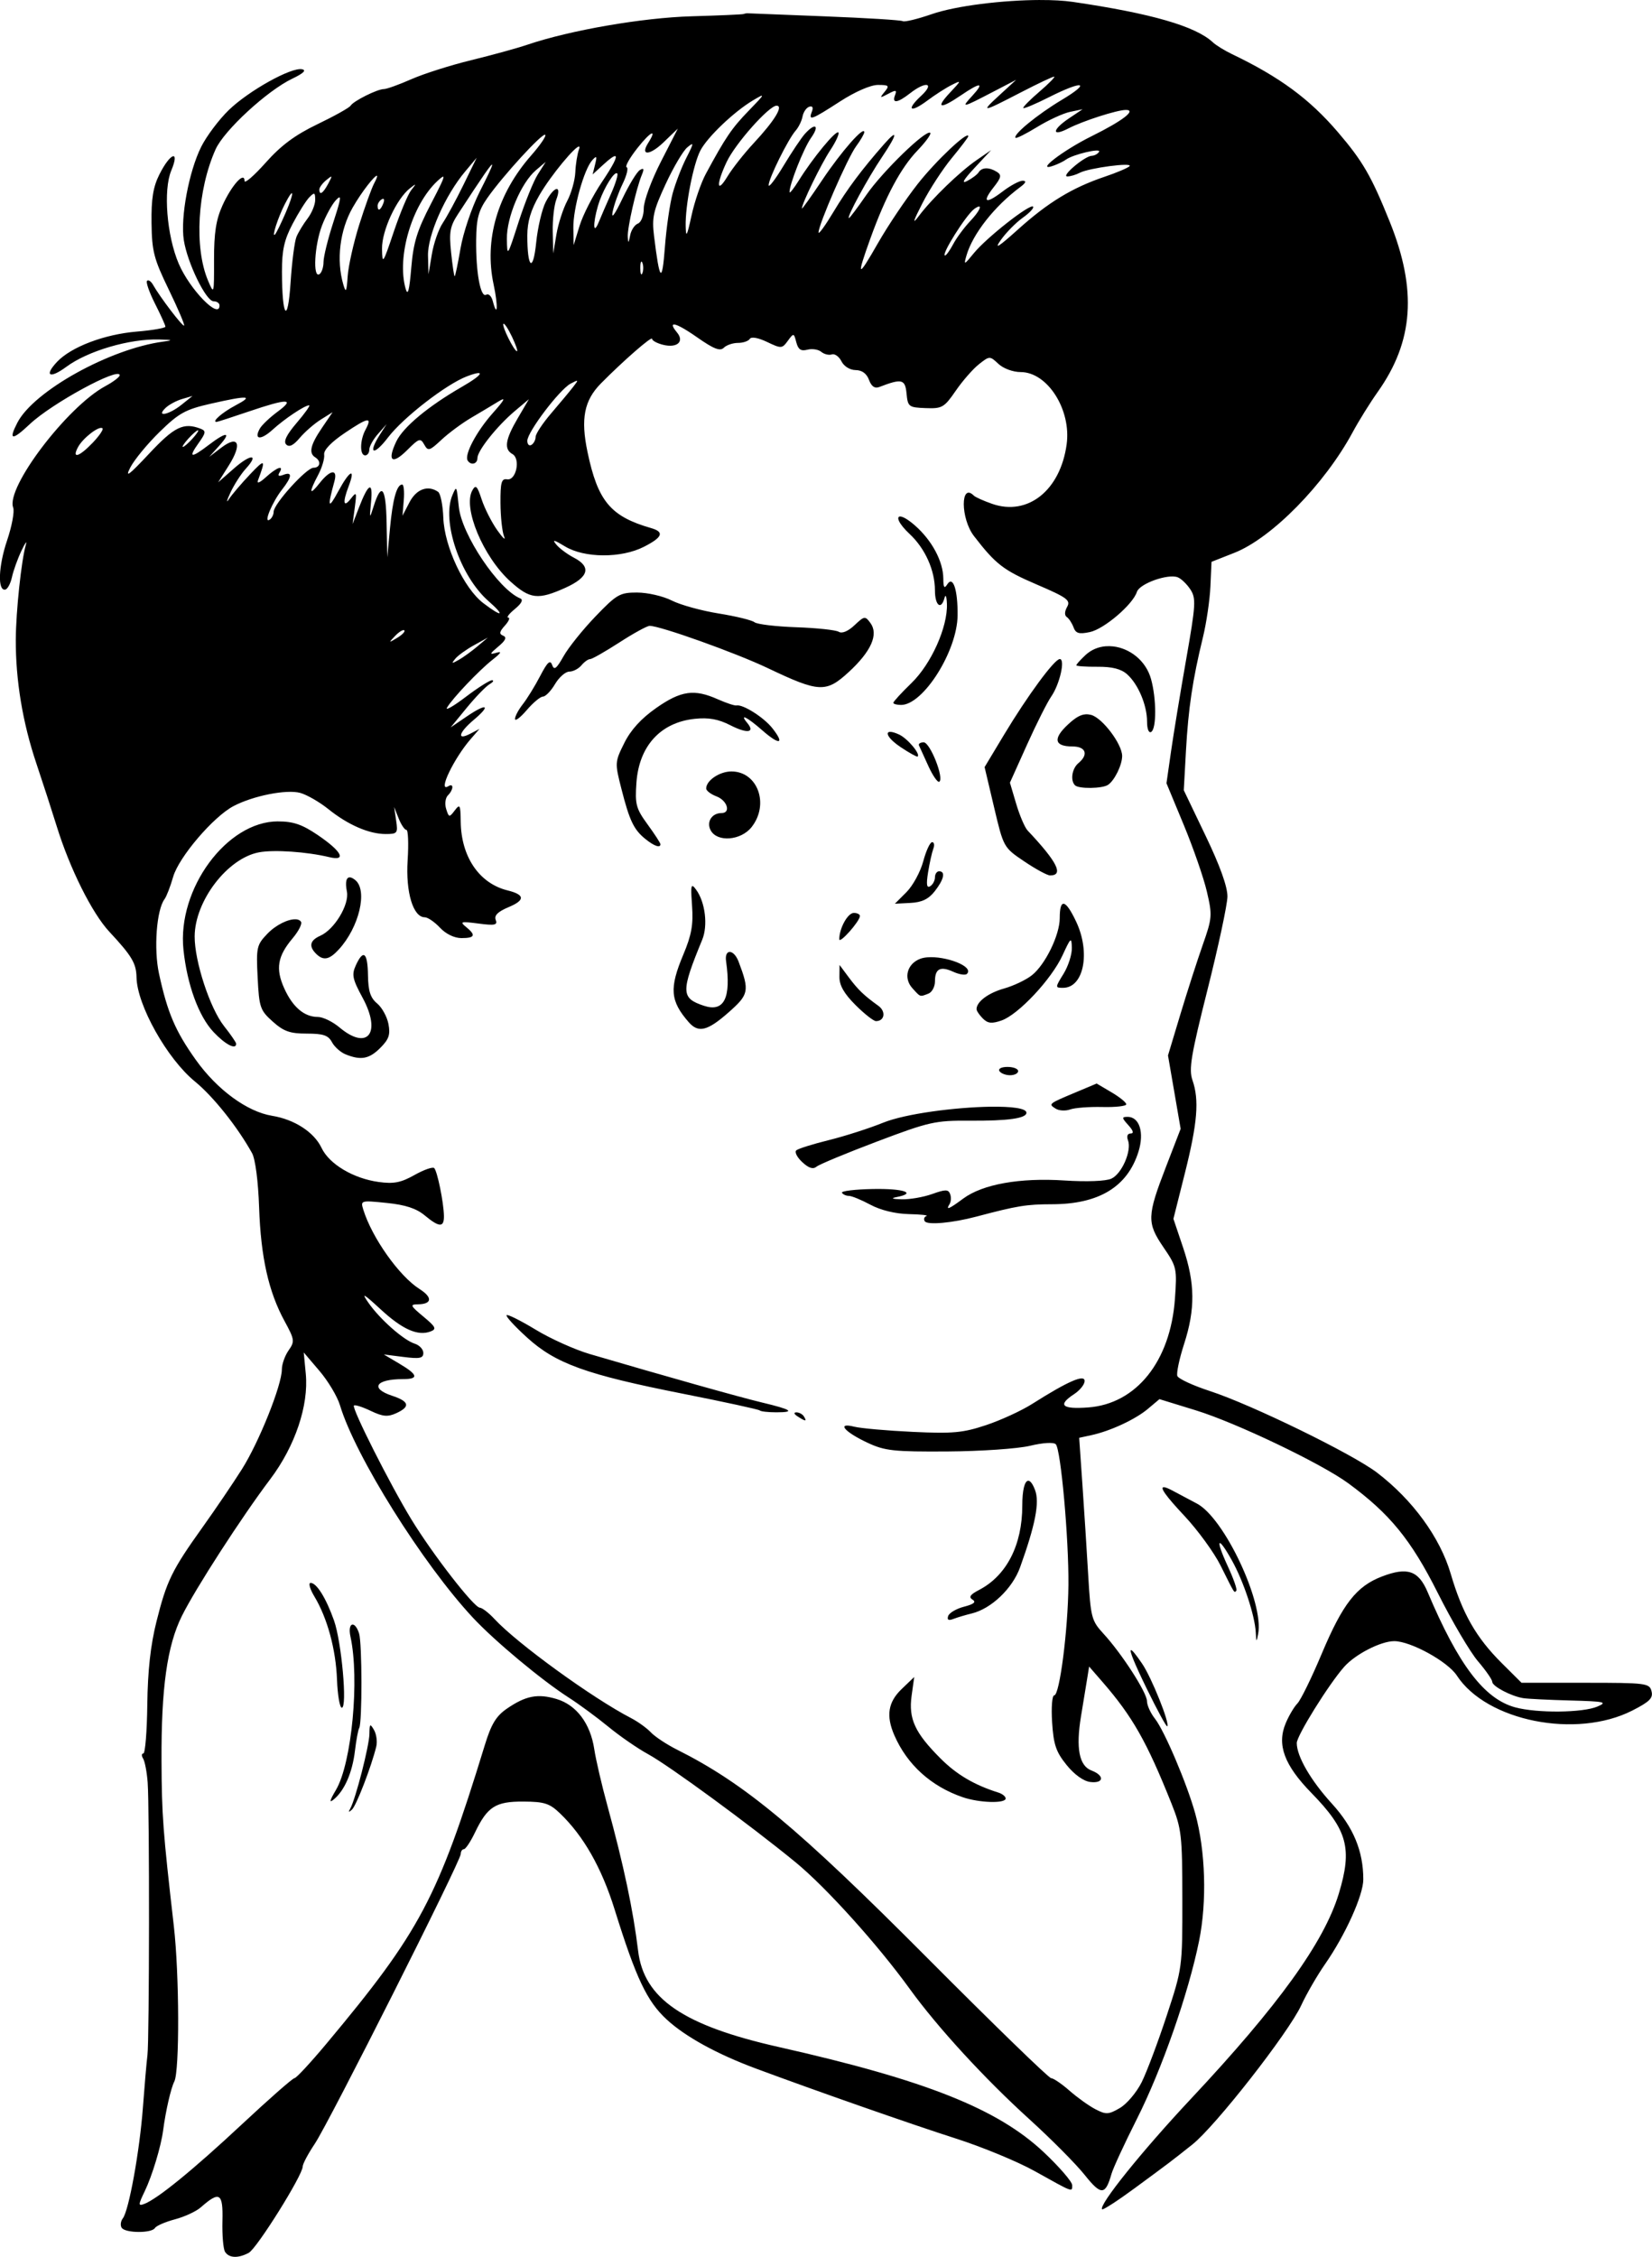 <?xml version="1.0" encoding="UTF-8" standalone="no"?>
<!-- Created with Inkscape (http://www.inkscape.org/) -->

<svg
   width="67.256mm"
   height="91.838mm"
   viewBox="0 0 67.256 91.838"
   version="1.1"
   id="svg871"
   inkscape:version="1.2 (dc2aedaf03, 2022-05-15)"
   sodipodi:docname="Crying boy.svg"
   xmlns:inkscape="http://www.inkscape.org/namespaces/inkscape"
   xmlns:sodipodi="http://sodipodi.sourceforge.net/DTD/sodipodi-0.dtd"
   xmlns="http://www.w3.org/2000/svg"
   xmlns:svg="http://www.w3.org/2000/svg"
   xmlns:rdf="http://www.w3.org/1999/02/22-rdf-syntax-ns#"
   xmlns:cc="http://creativecommons.org/ns#"
   xmlns:dc="http://purl.org/dc/elements/1.1/">
  <title
     id="title927">Crying boy</title>
  <sodipodi:namedview
     id="namedview873"
     pagecolor="#ffffff"
     bordercolor="#666666"
     borderopacity="1.0"
     inkscape:showpageshadow="2"
     inkscape:pageopacity="0.0"
     inkscape:pagecheckerboard="0"
     inkscape:deskcolor="#d1d1d1"
     inkscape:document-units="mm"
     showgrid="false"
     inkscape:zoom="2.2321556"
     inkscape:cx="275.96643"
     inkscape:cy="123.8713"
     inkscape:window-width="1920"
     inkscape:window-height="991"
     inkscape:window-x="-9"
     inkscape:window-y="-9"
     inkscape:window-maximized="1"
     inkscape:current-layer="layer1" />
  <defs
     id="defs868" />
  <g
     inkscape:label="Lager 1"
     inkscape:groupmode="layer"
     id="layer1"
     transform="translate(-14.055,-22.352)">
    <path
       id="path857"
       style="fill:#000000;stroke-width:0.169"
       d="m 56.402,22.352 c -1.513,0.004 -3.428,0.234 -4.415,0.576 -0.576,0.199 -1.106,0.328 -1.178,0.285 -0.072,-0.043 -1.502,-0.131 -3.178,-0.196 -1.676,-0.065 -3.086,-0.121 -3.133,-0.124 -0.047,-0.003 -0.123,0.01 -0.169,0.029 -0.047,0.019 -0.999,0.061 -2.117,0.093 -1.999,0.057 -4.942,0.566 -6.688,1.157 -0.419,0.142 -1.448,0.425 -2.286,0.629 -0.838,0.204 -1.933,0.552 -2.434,0.773 -0.501,0.221 -1.003,0.402 -1.117,0.402 -0.268,0 -1.241,0.485 -1.36,0.678 -0.051,0.082 -0.655,0.42 -1.344,0.751 -0.917,0.441 -1.483,0.861 -2.113,1.568 -0.473,0.531 -0.86,0.865 -0.86,0.742 0,-0.409 -0.529,0.18 -0.899,1 -0.261,0.578 -0.344,1.115 -0.342,2.204 0.003,1.423 -7.5e-5,1.432 -0.247,0.846 -0.566,-1.343 -0.431,-3.678 0.309,-5.334 0.345,-0.772 2.104,-2.392 3.126,-2.879 0.451,-0.215 0.583,-0.343 0.395,-0.382 -0.436,-0.092 -2.176,0.877 -2.985,1.663 -0.4,0.388 -0.904,1.059 -1.12,1.491 -0.501,1.001 -0.852,2.878 -0.709,3.798 0.144,0.929 0.905,2.491 1.213,2.491 0.133,0 0.241,0.076 0.241,0.169 0,0.595 -1.211,-0.646 -1.662,-1.702 -0.486,-1.139 -0.634,-2.993 -0.303,-3.786 0.363,-0.868 -0.037,-0.734 -0.486,0.163 -0.252,0.503 -0.33,0.988 -0.317,1.967 0.015,1.155 0.092,1.456 0.7,2.709 0.376,0.776 0.658,1.436 0.626,1.468 -0.056,0.057 -0.984,-1.161 -1.269,-1.665 -0.079,-0.139 -0.186,-0.209 -0.24,-0.156 -0.053,0.053 0.093,0.472 0.325,0.93 0.232,0.458 0.423,0.879 0.423,0.935 3.9e-4,0.056 -0.526,0.147 -1.17,0.201 -1.32,0.111 -2.672,0.625 -3.244,1.234 -0.537,0.571 -0.293,0.698 0.382,0.198 0.874,-0.646 2.572,-1.146 3.779,-1.111 0.55,0.016 0.582,0.031 0.169,0.086 -2.174,0.289 -5.276,2.011 -5.942,3.298 -0.375,0.724 -0.218,0.743 0.505,0.061 0.899,-0.848 3.659,-2.347 3.659,-1.988 0,0.07 -0.262,0.268 -0.581,0.44 -1.558,0.839 -4.063,4.138 -3.754,4.944 0.059,0.155 -0.052,0.755 -0.248,1.334 -0.355,1.052 -0.393,2.067 -0.074,2.003 0.093,-0.019 0.215,-0.247 0.272,-0.508 0.057,-0.261 0.229,-0.741 0.383,-1.067 0.154,-0.326 0.238,-0.442 0.184,-0.257 -0.185,0.64 -0.406,2.72 -0.411,3.866 -0.007,1.656 0.278,3.376 0.833,5.028 0.266,0.792 0.641,1.949 0.834,2.571 0.532,1.72 1.437,3.533 2.139,4.287 0.92,0.987 1.098,1.287 1.109,1.858 0.021,1.13 1.244,3.312 2.377,4.238 0.748,0.612 1.729,1.841 2.326,2.915 0.134,0.241 0.251,1.14 0.288,2.216 0.07,2.022 0.384,3.425 1.036,4.621 0.411,0.755 0.42,0.826 0.163,1.193 -0.15,0.215 -0.273,0.562 -0.273,0.771 0,0.64 -0.927,2.955 -1.625,4.06 -0.363,0.575 -1.087,1.641 -1.608,2.37 -1.244,1.741 -1.456,2.173 -1.871,3.829 -0.242,0.963 -0.357,2.004 -0.374,3.381 -0.013,1.094 -0.086,1.989 -0.161,1.99 -0.075,3.2e-4 -0.08,0.094 -0.009,0.208 0.07,0.114 0.154,0.552 0.185,0.974 0.078,1.064 0.07,10.473 -0.009,11.096 -0.036,0.279 -0.118,1.232 -0.184,2.117 -0.131,1.77 -0.571,4.202 -0.818,4.522 -0.087,0.112 -0.109,0.284 -0.049,0.381 0.138,0.223 1.22,0.233 1.357,0.012 0.056,-0.091 0.423,-0.249 0.814,-0.353 0.392,-0.104 0.865,-0.323 1.051,-0.487 0.768,-0.677 0.911,-0.588 0.882,0.549 -0.015,0.577 0.033,1.144 0.106,1.261 h 5.17e-4 c 0.161,0.256 0.532,0.272 0.965,0.04 0.33,-0.177 2.196,-3.159 2.196,-3.51 0,-0.108 0.221,-0.523 0.49,-0.924 0.574,-0.852 5.944,-11.507 5.944,-11.794 0,-0.107 0.057,-0.195 0.127,-0.196 0.07,-0.001 0.272,-0.304 0.45,-0.674 0.507,-1.058 0.84,-1.272 1.977,-1.265 0.852,0.005 1.063,0.073 1.487,0.48 0.959,0.918 1.696,2.215 2.226,3.917 0.871,2.794 1.315,3.731 2.118,4.471 0.761,0.701 2.044,1.406 3.639,1.999 2.44,0.907 6.372,2.282 8.128,2.843 1.071,0.342 2.517,0.939 3.213,1.327 1.597,0.89 1.528,0.864 1.528,0.571 0,-0.136 -0.516,-0.734 -1.146,-1.329 -1.885,-1.778 -4.816,-2.943 -10.792,-4.289 -3.9,-0.878 -5.499,-1.971 -5.734,-3.918 -0.198,-1.643 -0.59,-3.495 -1.251,-5.909 -0.23,-0.838 -0.47,-1.871 -0.534,-2.296 -0.158,-1.044 -0.725,-1.798 -1.534,-2.04 -0.768,-0.23 -1.259,-0.134 -2.026,0.394 -0.437,0.301 -0.635,0.629 -0.898,1.487 -1.91,6.224 -2.631,7.582 -6.45,12.15 -0.642,0.768 -1.226,1.397 -1.297,1.397 -0.071,0 -1.034,0.846 -2.141,1.879 -1.988,1.856 -3.446,3.043 -3.98,3.241 -0.245,0.091 -0.243,0.036 0.025,-0.519 0.301,-0.625 0.663,-1.821 0.748,-2.473 0.103,-0.786 0.317,-1.722 0.456,-1.992 0.217,-0.422 0.206,-4.361 -0.019,-6.317 -0.445,-3.883 -0.492,-4.507 -0.502,-6.719 -0.014,-2.975 0.228,-4.698 0.829,-5.908 0.553,-1.115 2.425,-4.012 3.597,-5.566 1.011,-1.34 1.571,-3.001 1.447,-4.29 l -0.083,-0.867 0.641,0.752 c 0.353,0.414 0.728,1.042 0.834,1.396 0.619,2.066 3.367,6.454 5.416,8.649 0.889,0.952 2.798,2.542 3.902,3.25 0.419,0.269 1.143,0.802 1.609,1.184 0.466,0.383 1.195,0.886 1.621,1.118 0.857,0.468 4.159,2.888 5.999,4.396 1.239,1.016 3.34,3.344 4.65,5.155 1.131,1.563 3.036,3.638 4.865,5.298 0.887,0.805 1.901,1.825 2.253,2.267 0.675,0.846 0.845,0.84 1.096,-0.04 0.066,-0.233 0.529,-1.233 1.028,-2.223 1.024,-2.029 2.103,-5.115 2.538,-7.26 0.324,-1.599 0.261,-3.663 -0.157,-5.177 -0.332,-1.201 -1.251,-3.367 -1.64,-3.861 -0.179,-0.227 -0.325,-0.548 -0.325,-0.713 0,-0.347 -1.022,-1.931 -1.771,-2.746 -0.487,-0.529 -0.52,-0.656 -0.621,-2.37 -0.058,-0.996 -0.165,-2.665 -0.237,-3.707 l -0.131,-1.895 0.491,-0.106 c 0.779,-0.169 1.795,-0.641 2.306,-1.071 l 0.471,-0.396 1.482,0.456 c 1.638,0.504 5.101,2.16 6.197,2.962 1.697,1.243 2.561,2.3 3.651,4.468 0.582,1.158 1.319,2.409 1.638,2.781 0.318,0.372 0.579,0.747 0.579,0.834 0,0.184 0.779,0.593 1.27,0.668 0.186,0.028 1.048,0.071 1.914,0.094 1.399,0.038 1.522,0.065 1.101,0.246 -0.599,0.257 -2.464,0.275 -3.353,0.032 -1.258,-0.344 -2.308,-1.726 -3.559,-4.685 -0.373,-0.881 -0.823,-1.036 -1.859,-0.64 -1.042,0.398 -1.601,1.114 -2.459,3.155 -0.408,0.971 -0.852,1.876 -0.985,2.012 -0.134,0.136 -0.35,0.5 -0.479,0.81 -0.364,0.872 -0.057,1.701 1.05,2.834 1.469,1.504 1.673,2.257 1.113,4.098 -0.601,1.977 -2.455,4.547 -6.022,8.35 -1.991,2.123 -3.771,4.336 -3.613,4.493 0.037,0.037 0.635,-0.35 1.329,-0.861 1.514,-1.114 1.42,-1.043 2.342,-1.774 0.94,-0.745 3.918,-4.549 4.436,-5.668 0.216,-0.466 0.653,-1.221 0.971,-1.677 0.823,-1.182 1.555,-2.802 1.555,-3.443 2.9e-4,-1.153 -0.403,-2.125 -1.28,-3.086 -0.86,-0.942 -1.429,-1.924 -1.429,-2.465 0,-0.3 1.309,-2.402 1.933,-3.104 0.455,-0.512 1.49,-1.042 2.036,-1.042 0.668,0 2.177,0.829 2.55,1.402 1.21,1.855 4.862,2.582 7.14,1.423 0.709,-0.361 0.857,-0.51 0.784,-0.788 C 81.209,90.847 81.073,90.83 78.601,90.83 h -2.602 l -0.808,-0.804 c -1.041,-1.036 -1.599,-2.012 -2.076,-3.636 -0.434,-1.475 -1.55,-3.006 -2.998,-4.111 -0.998,-0.762 -5.108,-2.767 -6.801,-3.319 -0.686,-0.223 -1.284,-0.5 -1.329,-0.613 -0.044,-0.114 0.08,-0.701 0.275,-1.305 0.459,-1.421 0.448,-2.469 -0.04,-3.919 l -0.395,-1.173 0.468,-1.862 c 0.512,-2.04 0.588,-2.974 0.308,-3.778 -0.156,-0.446 -0.062,-1.009 0.615,-3.697 0.439,-1.744 0.803,-3.442 0.808,-3.774 0.006,-0.395 -0.299,-1.248 -0.884,-2.467 l -0.893,-1.863 0.089,-1.609 c 0.096,-1.723 0.272,-2.899 0.688,-4.603 0.144,-0.588 0.282,-1.522 0.307,-2.076 l 0.045,-1.006 0.931,-0.367 c 1.523,-0.6 3.672,-2.788 4.813,-4.902 0.251,-0.466 0.712,-1.207 1.025,-1.648 1.458,-2.057 1.605,-4.147 0.488,-6.921 -0.75,-1.862 -1.1,-2.466 -2.11,-3.646 -1.16,-1.355 -2.369,-2.245 -4.326,-3.183 -0.293,-0.141 -0.637,-0.353 -0.764,-0.472 -0.702,-0.657 -2.512,-1.18 -5.704,-1.647 -0.366,-0.053 -0.825,-0.078 -1.33,-0.076 z m 0.568,3.116 c 0.066,0 -0.203,0.276 -0.596,0.613 -0.394,0.337 -0.69,0.638 -0.659,0.669 0.031,0.031 0.503,-0.168 1.048,-0.443 1.387,-0.699 1.745,-0.625 0.52,0.109 -0.995,0.595 -2.004,1.423 -1.883,1.545 0.034,0.034 0.433,-0.167 0.887,-0.445 0.454,-0.278 1.055,-0.554 1.334,-0.612 l 0.508,-0.106 -0.55,0.368 c -0.701,0.47 -0.719,0.77 -0.025,0.411 0.583,-0.301 1.97,-0.748 2.332,-0.751 0.455,-0.004 -0.127,0.444 -1.384,1.066 -1.191,0.589 -2.352,1.488 -1.548,1.199 0.181,-0.065 0.406,-0.175 0.499,-0.244 0.285,-0.211 1.451,-0.485 1.347,-0.317 -0.053,0.086 -0.187,0.159 -0.298,0.162 -0.284,0.009 -1.267,0.839 -0.995,0.84 0.123,4.62e-4 0.351,-0.066 0.508,-0.149 0.373,-0.196 2.185,-0.435 2.024,-0.267 -0.068,0.071 -0.525,0.265 -1.016,0.43 -1.314,0.444 -2.301,1.044 -3.52,2.141 -0.804,0.723 -0.988,0.836 -0.704,0.434 0.211,-0.299 0.612,-0.707 0.893,-0.907 0.281,-0.2 0.471,-0.404 0.421,-0.454 -0.126,-0.126 -1.893,1.261 -2.407,1.89 -0.402,0.493 -0.42,0.499 -0.304,0.099 0.254,-0.878 1.138,-2.003 2.19,-2.785 0.23,-0.171 0.262,-0.254 0.1,-0.257 -0.131,-0.003 -0.498,0.193 -0.815,0.435 -0.7,0.534 -0.86,0.455 -0.363,-0.177 0.302,-0.384 0.325,-0.492 0.13,-0.616 -0.315,-0.199 -0.617,-0.194 -0.745,0.013 -0.057,0.093 -0.272,0.254 -0.476,0.359 -0.244,0.125 -0.139,-0.058 0.306,-0.534 l 0.677,-0.726 -0.585,0.403 c -0.697,0.479 -1.825,1.569 -2.357,2.277 -0.28,0.372 -0.241,0.233 0.145,-0.52 0.29,-0.566 0.828,-1.393 1.197,-1.839 0.368,-0.446 0.67,-0.844 0.67,-0.885 0,-0.245 -1.322,1.001 -2.066,1.949 -0.483,0.615 -1.206,1.691 -1.607,2.392 -0.837,1.466 -0.895,1.432 -0.313,-0.182 0.62,-1.718 1.237,-2.87 1.917,-3.579 0.334,-0.348 0.568,-0.67 0.521,-0.717 -0.16,-0.16 -1.949,1.575 -2.601,2.522 -0.358,0.519 -0.677,0.944 -0.71,0.944 -0.115,0 0.764,-1.619 1.356,-2.498 0.621,-0.921 0.657,-1.172 0.073,-0.508 -0.909,1.034 -1.502,1.826 -2.057,2.752 -0.335,0.559 -0.61,0.937 -0.61,0.84 -8e-4,-0.32 1.181,-3.033 1.525,-3.5 0.186,-0.252 0.337,-0.513 0.337,-0.58 0,-0.277 -0.933,0.784 -1.708,1.941 -0.457,0.683 -0.832,1.207 -0.832,1.165 0,-0.203 0.777,-1.801 1.152,-2.368 0.232,-0.351 0.382,-0.678 0.333,-0.727 -0.101,-0.101 -1.041,1.039 -1.606,1.947 -0.207,0.332 -0.378,0.549 -0.381,0.483 -0.013,-0.3 0.575,-1.786 0.873,-2.207 0.364,-0.513 0.179,-0.64 -0.246,-0.169 -0.147,0.163 -0.54,0.749 -0.873,1.303 -0.333,0.553 -0.605,0.907 -0.605,0.787 0,-0.27 0.791,-1.868 1.097,-2.216 0.123,-0.14 0.25,-0.4 0.283,-0.579 0.033,-0.179 0.155,-0.357 0.271,-0.395 0.134,-0.045 0.174,0.028 0.109,0.198 -0.149,0.388 -0.026,0.344 1.139,-0.409 0.623,-0.403 1.252,-0.677 1.551,-0.677 0.449,0 0.477,0.03 0.27,0.282 -0.211,0.255 -0.197,0.263 0.145,0.081 0.319,-0.17 0.362,-0.16 0.279,0.057 -0.134,0.35 0.104,0.318 0.614,-0.081 0.648,-0.507 1.019,-0.424 0.453,0.102 -0.632,0.586 -0.453,0.72 0.256,0.191 0.309,-0.231 0.752,-0.515 0.985,-0.631 0.407,-0.204 0.404,-0.192 -0.074,0.317 -0.599,0.638 -0.402,0.685 0.449,0.106 0.804,-0.547 0.975,-0.538 0.459,0.023 -0.465,0.505 -0.427,0.498 0.859,-0.171 l 0.931,-0.484 -0.677,0.622 c -0.793,0.728 -0.735,0.72 0.885,-0.119 0.673,-0.348 1.277,-0.634 1.343,-0.634 z m -11.895,0.799 c -0.023,0.055 -0.196,0.238 -0.54,0.592 -0.691,0.713 -0.939,1.078 -1.745,2.569 -0.196,0.362 -0.457,1.124 -0.581,1.693 -0.187,0.858 -0.228,0.931 -0.239,0.43 -0.019,-0.834 0.308,-2.511 0.597,-3.07 0.283,-0.547 1.365,-1.58 2.141,-2.043 0.261,-0.155 0.389,-0.228 0.366,-0.173 z m 0.595,0.386 c 0.292,0 -0.076,0.605 -0.921,1.514 -0.395,0.425 -0.88,1.039 -1.077,1.365 -0.444,0.734 -0.466,0.325 -0.032,-0.593 0.351,-0.743 1.722,-2.286 2.03,-2.286 z m -4.019,0.932 -0.693,1.354 c -0.381,0.745 -0.694,1.594 -0.694,1.887 -2.1e-4,0.304 -0.104,0.572 -0.241,0.625 -0.132,0.051 -0.274,0.268 -0.315,0.484 -0.062,0.326 -0.078,0.335 -0.095,0.053 -0.022,-0.36 0.347,-1.983 0.574,-2.525 0.101,-0.243 0.08,-0.29 -0.084,-0.189 -0.12,0.074 -0.441,0.601 -0.713,1.171 -0.309,0.646 -0.457,0.844 -0.394,0.527 0.056,-0.279 0.239,-0.791 0.407,-1.137 0.168,-0.346 0.242,-0.651 0.164,-0.677 -0.078,-0.027 0.124,-0.383 0.448,-0.792 0.534,-0.674 0.811,-0.801 0.428,-0.196 -0.334,0.529 0.06,0.516 0.62,-0.02 z m -5.398,0.254 c 0.049,0.047 -0.208,0.423 -0.57,0.835 -1.376,1.567 -1.922,3.438 -1.532,5.255 0.187,0.87 0.159,1.412 -0.035,0.672 -0.052,-0.199 -0.172,-0.314 -0.267,-0.256 -0.231,0.143 -0.425,-0.918 -0.409,-2.238 0.01,-0.858 0.098,-1.187 0.452,-1.693 0.63,-0.903 2.255,-2.676 2.361,-2.576 z m 5.984,0.39 c 0.015,0.037 -0.063,0.2 -0.238,0.544 -0.19,0.372 -0.44,1.02 -0.556,1.438 -0.116,0.419 -0.259,1.409 -0.319,2.2 -0.114,1.503 -0.214,1.402 -0.441,-0.448 -0.094,-0.761 -0.034,-1.028 0.47,-2.117 0.317,-0.685 0.715,-1.359 0.884,-1.498 0.069,-0.057 0.121,-0.097 0.155,-0.116 0.025,-0.014 0.041,-0.016 0.045,-0.004 z m -4.601,0.089 c 0.017,0.01 0.015,0.046 -0.01,0.114 -0.068,0.186 -0.135,0.605 -0.149,0.931 -0.014,0.326 -0.163,0.852 -0.331,1.169 -0.168,0.317 -0.364,0.927 -0.437,1.355 l -0.131,0.778 -0.02,-0.878 c -0.011,-0.483 0.054,-1.073 0.145,-1.312 0.238,-0.626 -0.096,-0.552 -0.431,0.096 -0.151,0.292 -0.325,1.035 -0.388,1.651 -0.126,1.244 -0.364,1.052 -0.361,-0.29 0.001,-0.561 0.143,-1.036 0.491,-1.637 0.477,-0.825 1.504,-2.047 1.621,-1.977 z m 1.466,0.386 c 0.096,0.02 -0.086,0.378 -0.544,1.059 -0.366,0.544 -0.774,1.343 -0.907,1.777 l -0.242,0.788 -0.012,-0.7 c -0.013,-0.783 0.435,-2.389 0.769,-2.756 0.182,-0.2 0.201,-0.172 0.117,0.169 l -0.101,0.409 0.448,-0.41 c 0.258,-0.236 0.415,-0.346 0.472,-0.334 z m -5.64,0.067 -0.538,1.101 c -0.296,0.605 -0.676,1.306 -0.844,1.556 -0.168,0.25 -0.368,0.821 -0.443,1.27 l -0.137,0.815 -0.02,-0.751 c -0.022,-0.834 0.697,-2.462 1.517,-3.436 z m 2.81,0.169 -0.322,0.508 c -0.177,0.279 -0.53,1.156 -0.785,1.947 -0.454,1.411 -0.463,1.424 -0.474,0.677 -0.012,-0.881 0.581,-2.282 1.183,-2.794 z m -2.181,0.134 c -0.017,0.093 -0.196,0.467 -0.513,1.093 -0.317,0.629 -0.665,1.657 -0.773,2.286 -0.108,0.629 -0.216,1.143 -0.24,1.143 -0.024,0 -0.089,-0.438 -0.145,-0.974 -0.086,-0.832 -0.045,-1.06 0.286,-1.566 0.99,-1.517 1.412,-2.138 1.384,-1.982 z m 5.033,0.334 c 0.025,-0.012 0.046,-0.011 0.061,0.004 0.043,0.043 -0.07,0.412 -0.251,0.819 -0.182,0.407 -0.409,0.93 -0.504,1.163 -0.224,0.544 -0.247,0.087 -0.034,-0.657 0.159,-0.554 0.55,-1.247 0.728,-1.33 z m -9.722,0.098 c 0.022,0.015 -0.008,0.108 -0.114,0.307 -0.107,0.202 -0.382,0.964 -0.611,1.693 -0.229,0.73 -0.439,1.67 -0.468,2.089 -0.043,0.637 -0.072,0.693 -0.176,0.339 -0.293,-0.994 -0.144,-2.218 0.38,-3.135 0.384,-0.672 0.923,-1.339 0.99,-1.294 z m -1.859,0.039 c 0.011,0.02 -0.034,0.11 -0.126,0.283 -0.21,0.394 -0.36,0.491 -0.36,0.233 0,-0.082 0.127,-0.253 0.282,-0.381 0.128,-0.105 0.193,-0.155 0.204,-0.134 z m 4.563,0.003 c 0.03,0.049 -0.125,0.368 -0.507,1.101 -0.565,1.086 -0.714,1.569 -0.801,2.606 -0.077,0.923 -0.14,1.156 -0.228,0.849 -0.372,-1.292 0.253,-3.414 1.29,-4.383 0.143,-0.133 0.228,-0.201 0.246,-0.172 z m -1.154,0.322 c 0.007,0.011 -0.048,0.083 -0.158,0.223 -0.133,0.169 -0.452,0.932 -0.709,1.693 -0.442,1.313 -0.467,1.349 -0.477,0.687 -0.011,-0.731 0.591,-2.032 1.138,-2.46 0.132,-0.104 0.2,-0.154 0.207,-0.143 z M 25.948,30.233 c 0.009,0.07 -0.077,0.343 -0.263,0.776 -0.189,0.44 -0.386,0.841 -0.438,0.889 -0.141,0.131 0.124,-0.69 0.396,-1.224 0.193,-0.379 0.296,-0.511 0.305,-0.441 z m 0.898,0.006 c 0.034,0.015 0.041,0.095 0.041,0.249 0,0.194 -0.14,0.534 -0.31,0.756 -0.17,0.222 -0.373,0.556 -0.451,0.742 -0.078,0.186 -0.186,1.025 -0.241,1.863 -0.113,1.729 -0.347,1.436 -0.351,-0.44 -0.002,-0.877 0.092,-1.297 0.434,-1.948 0.24,-0.456 0.545,-0.941 0.677,-1.077 0.105,-0.108 0.166,-0.159 0.199,-0.145 z m 1.017,0.146 c 0.081,-0.018 0.008,0.259 -0.24,1.02 -0.219,0.671 -0.397,1.395 -0.397,1.61 0,0.215 -0.076,0.438 -0.169,0.496 -0.273,0.169 -0.199,-1.186 0.109,-1.986 0.153,-0.398 0.408,-0.862 0.567,-1.031 0.06,-0.064 0.104,-0.102 0.131,-0.108 z m 1.732,0.079 c 0.096,-0.059 0.124,0.009 0.067,0.159 -0.113,0.293 -0.234,0.347 -0.234,0.103 0,-0.088 0.075,-0.206 0.167,-0.263 z m 24.315,0.292 c 0.106,-0.004 -0.029,0.248 -0.347,0.584 -0.248,0.262 -0.563,0.686 -0.699,0.943 -0.136,0.256 -0.286,0.466 -0.334,0.466 -0.184,0 0.856,-1.656 1.191,-1.896 0.091,-0.065 0.153,-0.095 0.188,-0.097 z m -13.736,2.24 c 0.01,0.004 0.021,0.019 0.033,0.049 0.047,0.116 0.047,0.307 0,0.424 -0.047,0.116 -0.085,0.021 -0.085,-0.212 0,-0.175 0.022,-0.272 0.052,-0.26 z m -5.625,2.533 c 0.037,-0.037 0.194,0.199 0.349,0.524 0.155,0.325 0.246,0.591 0.204,0.591 -0.116,0 -0.63,-1.037 -0.552,-1.115 z m 6.916,0.034 c 0.08,-0.044 0.427,0.134 0.976,0.519 0.673,0.471 0.93,0.571 1.081,0.421 0.109,-0.109 0.369,-0.197 0.577,-0.197 0.209,0 0.424,-0.073 0.48,-0.163 0.061,-0.098 0.342,-0.049 0.704,0.124 0.579,0.276 0.612,0.274 0.845,-0.045 0.239,-0.326 0.246,-0.325 0.346,0.059 0.077,0.295 0.189,0.369 0.451,0.301 0.192,-0.05 0.446,-0.011 0.564,0.087 0.118,0.098 0.312,0.146 0.43,0.106 0.119,-0.04 0.296,0.086 0.393,0.28 0.103,0.205 0.344,0.354 0.576,0.357 0.262,0.003 0.449,0.14 0.545,0.398 0.099,0.266 0.234,0.362 0.415,0.292 0.924,-0.355 1.058,-0.323 1.114,0.264 0.052,0.539 0.088,0.567 0.776,0.593 0.673,0.026 0.756,-0.022 1.227,-0.706 0.278,-0.404 0.703,-0.889 0.944,-1.079 0.436,-0.343 0.441,-0.343 0.795,-0.013 0.202,0.188 0.594,0.332 0.904,0.332 1.092,0 2.067,1.531 1.872,2.942 -0.257,1.871 -1.578,2.925 -3.031,2.421 -0.348,-0.121 -0.684,-0.272 -0.748,-0.336 -0.549,-0.549 -0.543,0.933 0.006,1.646 0.885,1.148 1.198,1.389 2.554,1.971 1.242,0.533 1.389,0.641 1.238,0.912 -0.106,0.189 -0.111,0.348 -0.012,0.413 0.087,0.059 0.21,0.247 0.273,0.417 0.092,0.25 0.222,0.287 0.665,0.194 0.579,-0.121 1.752,-1.123 1.915,-1.635 0.106,-0.335 1.261,-0.748 1.661,-0.595 0.141,0.054 0.373,0.277 0.516,0.495 0.236,0.361 0.221,0.615 -0.171,2.846 -0.237,1.347 -0.514,3.032 -0.616,3.745 l -0.186,1.296 0.704,1.696 c 0.387,0.933 0.811,2.154 0.941,2.713 0.225,0.965 0.217,1.076 -0.17,2.173 -0.224,0.636 -0.633,1.907 -0.91,2.825 l -0.503,1.67 0.258,1.493 0.257,1.493 -0.598,1.548 c -0.773,2 -0.781,2.276 -0.101,3.273 0.54,0.791 0.555,0.86 0.466,2.101 -0.183,2.54 -1.572,4.274 -3.538,4.416 -1.072,0.078 -1.25,-0.095 -0.561,-0.546 0.233,-0.153 0.423,-0.392 0.423,-0.531 0,-0.286 -0.685,0.014 -2.138,0.935 -0.434,0.275 -1.278,0.663 -1.877,0.862 -0.94,0.313 -1.347,0.35 -2.982,0.274 -1.041,-0.049 -2.113,-0.144 -2.383,-0.211 -0.737,-0.185 -0.402,0.214 0.552,0.658 0.698,0.325 1.061,0.364 3.244,0.35 1.352,-0.008 2.864,-0.112 3.358,-0.23 0.529,-0.127 0.961,-0.153 1.051,-0.064 0.206,0.206 0.533,3.853 0.515,5.731 -0.018,1.835 -0.359,4.487 -0.577,4.487 -0.087,0 -0.126,0.487 -0.087,1.095 0.058,0.909 0.157,1.203 0.587,1.736 0.317,0.393 0.691,0.662 0.966,0.695 0.558,0.067 0.59,-0.262 0.047,-0.469 -0.5,-0.19 -0.638,-0.91 -0.423,-2.209 0.085,-0.512 0.193,-1.176 0.242,-1.475 l 0.088,-0.544 0.546,0.628 c 1.222,1.408 1.801,2.428 2.807,4.946 0.41,1.028 0.44,1.286 0.442,3.895 0.003,2.781 -1.54e-4,2.803 -0.638,4.741 -0.353,1.071 -0.81,2.286 -1.016,2.701 -0.206,0.414 -0.606,0.888 -0.889,1.053 -0.463,0.269 -0.563,0.274 -0.995,0.05 -0.264,-0.137 -0.74,-0.478 -1.058,-0.757 -0.318,-0.279 -0.654,-0.507 -0.746,-0.507 -0.093,0 -2.357,-2.198 -5.032,-4.884 -5.285,-5.307 -7.441,-7.102 -10.197,-8.484 -0.419,-0.21 -0.898,-0.526 -1.064,-0.702 -0.166,-0.176 -0.531,-0.439 -0.811,-0.584 -1.571,-0.813 -4.644,-3.042 -5.563,-4.036 -0.226,-0.244 -0.493,-0.45 -0.593,-0.456 -0.246,-0.016 -1.919,-2.173 -2.784,-3.589 -0.868,-1.422 -2.441,-4.537 -2.34,-4.637 0.041,-0.041 0.348,0.057 0.683,0.217 0.492,0.235 0.692,0.253 1.037,0.096 0.586,-0.267 0.537,-0.479 -0.165,-0.711 -0.913,-0.301 -0.67,-0.677 0.437,-0.677 0.66,0 0.62,-0.177 -0.143,-0.629 l -0.633,-0.375 0.804,0.102 c 0.661,0.083 0.805,0.054 0.805,-0.164 0,-0.146 -0.157,-0.315 -0.35,-0.376 -0.456,-0.145 -1.421,-0.997 -1.887,-1.668 -0.299,-0.43 -0.205,-0.379 0.496,0.267 0.892,0.823 1.521,1.101 2.037,0.903 0.254,-0.098 0.212,-0.185 -0.296,-0.607 -0.531,-0.441 -0.554,-0.493 -0.222,-0.497 0.579,-0.007 0.608,-0.28 0.067,-0.623 -0.829,-0.526 -1.936,-2.089 -2.29,-3.233 -0.115,-0.373 -0.098,-0.377 0.952,-0.27 0.761,0.077 1.207,0.223 1.548,0.506 0.599,0.498 0.793,0.502 0.784,0.017 -0.011,-0.548 -0.269,-1.814 -0.396,-1.941 -0.059,-0.059 -0.42,0.067 -0.801,0.281 -0.555,0.312 -0.844,0.368 -1.455,0.285 -1.036,-0.142 -2.015,-0.725 -2.33,-1.387 -0.304,-0.641 -1.103,-1.159 -2.014,-1.307 -1.015,-0.165 -2.238,-1.06 -3.104,-2.274 -0.835,-1.171 -1.156,-1.921 -1.5,-3.51 -0.219,-1.01 -0.1,-2.599 0.226,-3.033 0.08,-0.107 0.237,-0.514 0.349,-0.904 0.23,-0.803 1.638,-2.452 2.463,-2.884 0.803,-0.42 2.154,-0.686 2.71,-0.535 0.27,0.074 0.786,0.37 1.145,0.659 0.799,0.642 1.656,1.015 2.334,1.015 0.478,0 0.504,-0.033 0.427,-0.55 l -0.082,-0.55 0.185,0.466 c 0.102,0.256 0.244,0.466 0.315,0.466 0.071,0 0.094,0.558 0.05,1.239 -0.083,1.297 0.224,2.317 0.698,2.317 0.121,0 0.399,0.19 0.618,0.423 0.242,0.258 0.585,0.424 0.876,0.424 0.552,0 0.599,-0.119 0.182,-0.457 -0.262,-0.213 -0.204,-0.228 0.507,-0.135 0.673,0.088 0.787,0.063 0.704,-0.151 -0.068,-0.178 0.09,-0.334 0.522,-0.515 0.685,-0.286 0.672,-0.507 -0.038,-0.682 -1.153,-0.284 -1.891,-1.366 -1.908,-2.801 -0.008,-0.684 -0.033,-0.731 -0.242,-0.454 -0.223,0.294 -0.239,0.291 -0.35,-0.059 -0.064,-0.203 -0.033,-0.451 0.07,-0.553 0.233,-0.233 0.245,-0.514 0.017,-0.373 -0.449,0.278 0.22,-1.128 0.918,-1.928 l 0.352,-0.404 -0.381,0.198 c -0.556,0.289 -0.467,-0.05 0.148,-0.567 0.719,-0.605 0.537,-0.697 -0.28,-0.142 l -0.662,0.45 0.655,-0.798 c 0.36,-0.439 0.777,-0.87 0.926,-0.958 0.149,-0.087 0.195,-0.16 0.102,-0.163 -0.093,-0.002 -0.575,0.303 -1.07,0.679 -0.496,0.376 -0.839,0.573 -0.762,0.438 0.208,-0.367 1.304,-1.521 1.856,-1.954 0.355,-0.279 0.394,-0.354 0.146,-0.28 -0.284,0.085 -0.27,0.044 0.085,-0.253 0.3,-0.25 0.358,-0.379 0.201,-0.443 -0.173,-0.07 -0.157,-0.161 0.069,-0.411 0.16,-0.177 0.222,-0.323 0.137,-0.325 -0.084,-0.002 0.037,-0.16 0.27,-0.351 0.271,-0.222 0.35,-0.377 0.22,-0.43 -0.887,-0.364 -2.384,-2.591 -2.502,-3.722 -0.092,-0.878 -0.091,-0.876 -0.258,-0.488 -0.453,1.055 0.308,3.302 1.461,4.314 0.705,0.619 0.566,0.677 -0.207,0.087 -0.786,-0.599 -1.584,-2.303 -1.627,-3.471 -0.019,-0.512 -0.114,-0.987 -0.211,-1.056 -0.412,-0.288 -0.885,-0.117 -1.165,0.421 l -0.286,0.55 0.052,-0.635 c 0.029,-0.349 -9.6e-5,-0.635 -0.065,-0.635 -0.22,0 -0.385,0.592 -0.496,1.778 l -0.111,1.185 -0.027,-1.407 c -0.028,-1.454 -0.21,-1.679 -0.531,-0.659 -0.163,0.516 -0.168,0.506 -0.101,-0.198 0.081,-0.851 -0.108,-0.76 -0.493,0.237 l -0.26,0.673 0.09,-0.677 c 0.084,-0.631 0.073,-0.655 -0.167,-0.349 -0.298,0.379 -0.336,0.151 -0.084,-0.511 0.297,-0.78 0.041,-0.655 -0.424,0.208 -0.409,0.759 -0.449,0.654 -0.155,-0.407 0.144,-0.518 -0.167,-0.484 -0.599,0.065 -0.426,0.541 -0.452,0.405 -0.063,-0.328 0.158,-0.298 0.268,-0.671 0.245,-0.828 -0.027,-0.181 0.282,-0.505 0.846,-0.884 0.952,-0.641 1.126,-0.667 0.836,-0.126 -0.23,0.429 -0.238,1.042 -0.013,1.042 0.093,0 0.169,-0.106 0.169,-0.236 0,-0.129 0.158,-0.415 0.352,-0.635 l 0.352,-0.4 -0.268,0.419 c -0.513,0.803 -0.263,0.894 0.328,0.12 0.617,-0.807 2.37,-2.165 3.207,-2.483 0.778,-0.296 0.677,-0.08 -0.196,0.423 -1.383,0.796 -2.4,1.644 -2.679,2.231 -0.379,0.798 -0.169,0.96 0.447,0.345 0.48,-0.48 0.539,-0.499 0.693,-0.223 0.155,0.277 0.212,0.261 0.702,-0.196 0.293,-0.274 0.838,-0.677 1.21,-0.895 0.373,-0.219 0.868,-0.515 1.101,-0.658 0.327,-0.201 0.276,-0.094 -0.227,0.473 -0.662,0.746 -1.161,1.691 -1.018,1.924 0.132,0.213 0.398,0.145 0.398,-0.102 0,-0.299 0.801,-1.304 1.526,-1.914 l 0.569,-0.479 -0.455,0.776 c -0.51,0.87 -0.567,1.258 -0.215,1.457 0.34,0.192 0.151,1.087 -0.217,1.027 -0.23,-0.038 -0.275,0.124 -0.27,0.971 0.004,0.559 0.07,1.168 0.147,1.354 0.077,0.186 -0.047,0.072 -0.278,-0.254 -0.23,-0.326 -0.516,-0.89 -0.635,-1.253 -0.182,-0.556 -0.242,-0.614 -0.38,-0.367 -0.394,0.705 0.441,2.705 1.549,3.705 0.801,0.723 1.127,0.76 2.245,0.255 0.947,-0.428 1.063,-0.849 0.338,-1.224 -0.263,-0.136 -0.585,-0.376 -0.715,-0.533 -0.179,-0.216 -0.094,-0.198 0.351,0.073 0.79,0.482 2.294,0.49 3.219,0.018 0.76,-0.388 0.842,-0.602 0.289,-0.761 -1.649,-0.474 -2.168,-1.095 -2.587,-3.097 -0.284,-1.354 -0.137,-2.099 0.551,-2.794 0.922,-0.931 2.078,-1.938 2.078,-1.81 0,0.072 0.201,0.182 0.448,0.243 0.566,0.142 0.876,-0.128 0.571,-0.496 -0.157,-0.189 -0.205,-0.296 -0.157,-0.322 z m -3.916,2.288 c 0.014,0.018 -0.043,0.096 -0.161,0.247 -0.138,0.178 -0.538,0.659 -0.889,1.068 -0.351,0.409 -0.638,0.843 -0.638,0.964 0,0.121 -0.076,0.267 -0.169,0.325 -0.093,0.058 -0.169,-0.017 -0.169,-0.166 0,-0.357 1.309,-2.083 1.762,-2.325 0.166,-0.088 0.25,-0.13 0.264,-0.112 z m -15.657,0.614 -0.45,0.36 c -0.516,0.413 -1.057,0.516 -0.644,0.124 0.136,-0.13 0.438,-0.292 0.671,-0.36 z m 2.109,0.066 c 0.155,0.012 0.022,0.117 -0.362,0.32 -0.533,0.282 -0.98,0.671 -0.77,0.671 0.036,0 0.625,-0.19 1.309,-0.423 1.583,-0.538 1.914,-0.537 1.181,0.004 -0.318,0.235 -0.645,0.545 -0.726,0.69 -0.256,0.458 0.039,0.483 0.521,0.044 0.486,-0.443 1.309,-0.992 1.487,-0.992 0.057,0 -0.169,0.32 -0.503,0.71 -0.42,0.491 -0.553,0.764 -0.431,0.885 0.122,0.122 0.292,0.039 0.552,-0.269 0.207,-0.245 0.592,-0.58 0.856,-0.745 l 0.48,-0.3 -0.438,0.645 c -0.467,0.688 -0.542,1.022 -0.269,1.191 0.25,0.155 0.206,0.424 -0.07,0.424 -0.286,0 -1.623,1.476 -1.623,1.792 0,0.121 -0.076,0.267 -0.169,0.325 -0.253,0.156 0.112,-0.721 0.511,-1.228 0.409,-0.52 0.43,-0.745 0.054,-0.6 -0.189,0.073 -0.242,0.043 -0.16,-0.09 0.201,-0.325 -0.1,-0.225 -0.549,0.183 -0.254,0.231 -0.381,0.281 -0.323,0.127 0.324,-0.862 0.29,-0.888 -0.321,-0.244 -0.358,0.378 -0.748,0.835 -0.866,1.016 -0.118,0.181 -0.09,0.062 0.062,-0.264 0.152,-0.326 0.432,-0.764 0.624,-0.973 0.561,-0.614 0.213,-0.622 -0.483,-0.011 l -0.639,0.561 0.437,-0.692 c 0.551,-0.874 0.391,-1.25 -0.307,-0.72 l -0.495,0.376 0.41,-0.455 c 0.515,-0.571 0.303,-0.588 -0.425,-0.032 -0.727,0.554 -0.85,0.535 -0.421,-0.067 0.306,-0.429 0.316,-0.503 0.083,-0.593 -0.691,-0.265 -1.065,-0.082 -2.099,1.023 -0.823,0.879 -0.988,1 -0.758,0.554 0.162,-0.314 0.7,-0.966 1.194,-1.448 0.788,-0.769 1.046,-0.911 2.084,-1.147 0.766,-0.174 1.209,-0.257 1.364,-0.245 z m -5.772,1.252 c 0.045,0.045 -0.136,0.31 -0.403,0.589 -0.552,0.576 -0.858,0.666 -0.596,0.176 0.2,-0.374 0.873,-0.89 0.998,-0.765 z m 3.885,0.079 c 0.047,0 -0.054,0.153 -0.222,0.339 -0.169,0.186 -0.345,0.338 -0.391,0.338 -0.047,0 0.054,-0.152 0.222,-0.338 0.169,-0.186 0.345,-0.339 0.391,-0.339 z m 28.594,3.508 c -0.177,-0.007 -0.081,0.282 0.382,0.714 0.63,0.589 1.028,1.476 1.028,2.292 0,0.621 0.256,0.819 0.391,0.302 0.043,-0.163 0.086,-0.052 0.097,0.248 0.034,0.941 -0.637,2.44 -1.443,3.221 -0.406,0.394 -0.739,0.756 -0.739,0.804 0,0.048 0.142,0.087 0.316,0.087 0.901,0 2.285,-2.19 2.3,-3.641 0.011,-1.045 -0.186,-1.637 -0.421,-1.265 -0.119,0.188 -0.158,0.131 -0.16,-0.233 -0.004,-0.7 -0.46,-1.555 -1.157,-2.166 -0.284,-0.249 -0.489,-0.359 -0.595,-0.363 z M 39.998,46.464 c -0.709,0 -0.832,0.07 -1.701,0.974 -0.515,0.536 -1.1,1.264 -1.299,1.619 -0.288,0.511 -0.384,0.584 -0.465,0.354 -0.078,-0.223 -0.191,-0.119 -0.487,0.45 -0.212,0.407 -0.531,0.925 -0.708,1.15 -0.177,0.226 -0.32,0.495 -0.316,0.599 0.004,0.104 0.219,-0.059 0.478,-0.362 0.259,-0.303 0.557,-0.55 0.661,-0.55 0.104,0 0.325,-0.229 0.49,-0.508 0.165,-0.279 0.427,-0.508 0.581,-0.508 0.155,0 0.376,-0.115 0.492,-0.254 0.116,-0.14 0.275,-0.254 0.354,-0.254 0.079,0 0.614,-0.305 1.191,-0.677 0.576,-0.373 1.132,-0.677 1.234,-0.677 0.433,2e-6 3.513,1.102 4.818,1.724 2.085,0.993 2.366,1.006 3.295,0.149 0.908,-0.837 1.212,-1.527 0.877,-1.986 -0.217,-0.297 -0.245,-0.293 -0.651,0.089 -0.26,0.245 -0.507,0.348 -0.639,0.266 -0.118,-0.073 -0.896,-0.156 -1.728,-0.185 -0.832,-0.029 -1.598,-0.12 -1.703,-0.204 -0.104,-0.084 -0.761,-0.244 -1.459,-0.356 -0.699,-0.112 -1.558,-0.349 -1.91,-0.528 -0.352,-0.178 -0.984,-0.324 -1.404,-0.324 z m -9.482,1.54 c 0.045,0.045 -0.087,0.182 -0.292,0.305 -0.357,0.214 -0.36,0.21 -0.081,-0.081 0.161,-0.168 0.329,-0.269 0.373,-0.224 z m 3.399,0.294 -0.424,0.358 c -0.233,0.197 -0.575,0.444 -0.762,0.55 -0.285,0.162 -0.307,0.154 -0.14,-0.047 0.109,-0.132 0.452,-0.379 0.762,-0.55 z m 25.155,0.352 c -0.3,0.025 -0.588,0.14 -0.824,0.36 -0.204,0.19 -0.371,0.376 -0.371,0.414 0,0.038 0.386,0.065 0.858,0.061 0.601,-0.005 0.963,0.087 1.209,0.306 0.451,0.401 0.812,1.259 0.812,1.926 0,0.306 0.071,0.48 0.169,0.419 0.219,-0.136 0.215,-1.35 -0.007,-2.151 -0.21,-0.757 -0.873,-1.254 -1.545,-1.329 -0.101,-0.011 -0.202,-0.013 -0.302,-0.005 z m -1.87,0.522 c -0.215,0 -1.311,1.487 -2.273,3.087 l -0.787,1.309 0.386,1.635 c 0.386,1.633 0.387,1.635 1.231,2.204 0.464,0.313 0.936,0.569 1.049,0.569 0.568,0 0.293,-0.548 -0.915,-1.828 -0.114,-0.121 -0.323,-0.608 -0.464,-1.083 l -0.256,-0.863 0.694,-1.542 c 0.382,-0.848 0.827,-1.733 0.989,-1.966 0.344,-0.495 0.579,-1.524 0.346,-1.524 z m -15.158,1.388 c -0.38,0.054 -0.767,0.249 -1.271,0.602 -0.611,0.428 -1.035,0.892 -1.299,1.424 -0.386,0.775 -0.388,0.809 -0.119,1.863 0.331,1.299 0.504,1.662 0.975,2.043 0.358,0.29 0.615,0.38 0.615,0.214 0,-0.047 -0.235,-0.41 -0.523,-0.805 -0.471,-0.646 -0.517,-0.815 -0.455,-1.694 0.105,-1.499 0.982,-2.459 2.379,-2.604 0.564,-0.059 0.956,0.012 1.444,0.261 0.689,0.352 1.022,0.306 0.689,-0.094 -0.335,-0.404 -0.006,-0.241 0.614,0.303 0.702,0.616 0.926,0.57 0.411,-0.085 -0.348,-0.443 -1.202,-0.984 -1.464,-0.929 -0.073,0.015 -0.415,-0.098 -0.762,-0.252 -0.48,-0.214 -0.854,-0.301 -1.235,-0.248 z m 16.209,0.861 c -0.215,0.013 -0.424,0.14 -0.728,0.424 -0.609,0.57 -0.541,0.883 0.194,0.883 0.547,0 0.665,0.328 0.244,0.677 -0.263,0.218 -0.339,0.706 -0.141,0.903 0.151,0.151 1.11,0.139 1.344,-0.017 0.266,-0.177 0.576,-0.81 0.576,-1.175 0,-0.486 -0.812,-1.559 -1.267,-1.673 -0.077,-0.019 -0.15,-0.028 -0.222,-0.023 z m -7.954,0.713 c -0.226,6.16e-4 -0.071,0.292 0.43,0.625 0.346,0.23 0.654,0.401 0.684,0.38 0.133,-0.095 -0.412,-0.742 -0.759,-0.9 -0.162,-0.074 -0.28,-0.106 -0.355,-0.105 z m 1.364,0.426 c -0.136,0 -0.223,0.057 -0.192,0.127 0.031,0.07 0.203,0.447 0.382,0.839 0.179,0.391 0.378,0.678 0.443,0.638 0.21,-0.13 -0.373,-1.604 -0.634,-1.604 z m -7.828,1.185 c -0.483,0 -1.028,0.368 -1.028,0.694 0,0.089 0.19,0.234 0.423,0.322 0.438,0.167 0.591,0.677 0.203,0.677 -0.397,0 -0.625,0.363 -0.443,0.703 0.265,0.495 1.234,0.417 1.667,-0.133 0.731,-0.929 0.246,-2.263 -0.822,-2.263 z m -18.465,2.032 c -2.078,0 -4.103,2.748 -3.844,5.22 0.149,1.424 0.619,2.71 1.226,3.354 0.479,0.508 0.92,0.736 0.92,0.475 0,-0.052 -0.222,-0.376 -0.494,-0.719 -0.575,-0.728 -1.201,-2.639 -1.196,-3.649 0.008,-1.447 1.335,-3.181 2.619,-3.422 0.613,-0.115 1.949,-0.023 2.861,0.196 0.725,0.174 0.508,-0.239 -0.475,-0.904 -0.634,-0.429 -0.99,-0.55 -1.617,-0.55 z m 26.635,0.846 c -0.084,0 -0.246,0.35 -0.361,0.779 -0.115,0.428 -0.422,0.992 -0.682,1.253 l -0.473,0.473 0.638,-0.033 c 0.462,-0.024 0.734,-0.155 0.985,-0.475 0.375,-0.477 0.449,-0.812 0.178,-0.812 -0.093,0 -0.169,0.11 -0.169,0.244 0,0.134 -0.087,0.298 -0.195,0.364 -0.141,0.087 -0.165,-0.069 -0.085,-0.567 0.061,-0.379 0.157,-0.81 0.213,-0.958 0.057,-0.148 0.035,-0.269 -0.049,-0.269 z m -23.68,1.435 c -0.166,-0.031 -0.224,0.175 -0.145,0.575 0.105,0.527 -0.506,1.543 -1.083,1.798 -0.421,0.187 -0.478,0.426 -0.174,0.73 0.297,0.297 0.541,0.251 0.933,-0.178 0.822,-0.899 1.177,-2.393 0.669,-2.814 -0.078,-0.065 -0.145,-0.101 -0.201,-0.112 z m 13.95,0.362 c -0.091,-0.06 -0.09,0.143 -0.043,0.792 0.055,0.767 -0.021,1.189 -0.354,1.982 -0.579,1.374 -0.538,1.887 0.217,2.753 0.394,0.451 0.761,0.362 1.621,-0.395 0.834,-0.734 0.862,-0.875 0.411,-2.067 -0.196,-0.517 -0.583,-0.531 -0.51,-0.018 0.213,1.499 -0.08,2.087 -0.906,1.812 -0.934,-0.311 -0.94,-0.56 -0.065,-2.687 0.238,-0.579 0.123,-1.526 -0.246,-2.032 -0.052,-0.072 -0.093,-0.121 -0.123,-0.141 z m 15.096,0.712 c -0.112,-0.023 -0.17,0.17 -0.17,0.581 0,0.689 -0.591,1.899 -1.138,2.329 -0.237,0.187 -0.745,0.428 -1.129,0.536 -0.644,0.182 -1.12,0.538 -1.12,0.839 0,0.069 0.115,0.24 0.256,0.381 0.202,0.202 0.363,0.219 0.761,0.081 0.687,-0.24 2.034,-1.677 2.482,-2.649 0.339,-0.736 0.368,-0.76 0.381,-0.309 0.008,0.268 -0.145,0.745 -0.338,1.058 -0.346,0.559 -0.346,0.571 -0.021,0.571 0.846,0 1.129,-1.44 0.531,-2.7 -0.216,-0.456 -0.383,-0.696 -0.495,-0.719 z m -8.557,0.371 c -0.244,0 -0.59,0.629 -0.588,1.069 8.9e-4,0.209 0.829,-0.72 0.84,-0.943 0.003,-0.07 -0.11,-0.127 -0.252,-0.127 z m -22.719,0.259 c -0.299,-0.016 -0.803,0.223 -1.156,0.591 -0.432,0.451 -0.455,0.553 -0.393,1.779 0.061,1.216 0.101,1.333 0.614,1.791 0.449,0.401 0.702,0.49 1.387,0.49 0.672,0 0.875,0.069 1.024,0.348 0.102,0.192 0.353,0.415 0.557,0.497 0.624,0.251 0.96,0.189 1.412,-0.264 0.351,-0.351 0.415,-0.539 0.331,-0.974 -0.057,-0.297 -0.265,-0.673 -0.462,-0.836 -0.272,-0.226 -0.361,-0.499 -0.371,-1.143 -0.014,-0.935 -0.188,-1.078 -0.495,-0.406 -0.174,0.382 -0.137,0.558 0.279,1.325 0.776,1.435 0.2,2.164 -0.948,1.198 -0.277,-0.233 -0.671,-0.423 -0.876,-0.423 -0.554,0 -1.025,-0.401 -1.369,-1.163 -0.36,-0.798 -0.275,-1.307 0.341,-2.038 0.24,-0.285 0.394,-0.585 0.343,-0.668 -0.041,-0.067 -0.118,-0.101 -0.218,-0.106 z m 25.71,1.547 c -0.106,0.009 -0.203,0.029 -0.285,0.06 -0.534,0.203 -0.69,0.785 -0.32,1.194 0.337,0.372 0.299,0.359 0.653,0.224 0.147,-0.057 0.268,-0.28 0.268,-0.498 0,-0.52 0.217,-0.633 0.75,-0.39 0.24,0.109 0.488,0.147 0.551,0.084 0.306,-0.306 -0.876,-0.739 -1.617,-0.674 z m -3.568,0.311 -0.005,0.485 c -0.004,0.343 0.188,0.679 0.652,1.143 0.361,0.361 0.738,0.657 0.836,0.657 0.353,0 0.415,-0.394 0.098,-0.622 -0.588,-0.423 -0.83,-0.655 -1.208,-1.162 z m 6.837,4.149 c -0.246,0 -0.388,0.073 -0.329,0.169 0.058,0.093 0.253,0.169 0.434,0.169 0.181,0 0.329,-0.076 0.329,-0.169 0,-0.093 -0.195,-0.169 -0.434,-0.169 z m 3.63,0.676 -0.878,0.369 c -1.087,0.456 -1.095,0.462 -0.79,0.653 0.137,0.086 0.402,0.101 0.588,0.033 0.186,-0.068 0.777,-0.113 1.312,-0.1 0.536,0.013 0.974,-0.036 0.974,-0.11 0,-0.074 -0.271,-0.294 -0.603,-0.489 z m -4.319,0.943 c -1.41,0.021 -3.462,0.28 -4.38,0.653 -0.56,0.227 -1.552,0.545 -2.203,0.706 -0.652,0.161 -1.248,0.348 -1.326,0.416 -0.078,0.068 0.03,0.283 0.24,0.478 0.266,0.248 0.443,0.304 0.585,0.186 0.112,-0.093 1.223,-0.554 2.469,-1.025 2.119,-0.801 2.361,-0.855 3.767,-0.845 1.55,0.011 2.308,-0.095 2.308,-0.323 0,-0.185 -0.615,-0.258 -1.46,-0.245 z m 5.577,0.413 c -0.242,0 -0.238,0.04 0.032,0.338 0.202,0.224 0.234,0.339 0.093,0.339 -0.128,0 -0.171,0.11 -0.108,0.275 0.161,0.42 -0.249,1.368 -0.677,1.563 -0.226,0.103 -1.003,0.133 -1.912,0.074 -1.815,-0.118 -3.326,0.152 -4.116,0.735 -0.597,0.441 -0.722,0.49 -0.557,0.223 0.06,-0.098 0.07,-0.281 0.021,-0.407 -0.074,-0.194 -0.19,-0.193 -0.734,0.001 -0.356,0.127 -0.913,0.223 -1.239,0.214 -0.383,-0.01 -0.458,-0.041 -0.212,-0.089 0.85,-0.164 0.298,-0.354 -0.958,-0.33 -0.736,0.014 -1.303,0.083 -1.26,0.153 0.043,0.07 0.17,0.127 0.283,0.127 0.112,0 0.507,0.162 0.876,0.36 0.415,0.223 1.012,0.368 1.561,0.381 0.489,0.011 0.814,0.046 0.721,0.078 -0.092,0.031 -0.124,0.127 -0.071,0.212 0.102,0.164 1.12,0.073 2.107,-0.189 1.655,-0.439 2.034,-0.501 3.076,-0.502 1.906,-0.002 3.069,-0.708 3.517,-2.135 0.245,-0.781 0.044,-1.422 -0.445,-1.422 z m -25.28,8.071 c -0.045,0.043 0.328,0.451 0.829,0.906 1.17,1.065 2.408,1.511 6.359,2.292 1.673,0.331 3.076,0.636 3.118,0.678 0.042,0.042 0.343,0.076 0.669,0.076 0.794,0 0.637,-0.109 -0.573,-0.398 -0.898,-0.214 -3.892,-1.056 -7.019,-1.974 -0.605,-0.178 -1.596,-0.623 -2.201,-0.991 -0.605,-0.367 -1.137,-0.633 -1.182,-0.59 z m 11.798,3.954 c -0.121,0.002 -0.1,0.068 0.052,0.167 0.325,0.21 0.384,0.21 0.254,0 -0.058,-0.093 -0.195,-0.168 -0.306,-0.167 z m 9.435,2.784 c -0.14,0.009 -0.239,0.37 -0.239,1.012 0,1.602 -0.639,2.848 -1.76,3.431 -0.364,0.189 -0.432,0.291 -0.265,0.394 0.158,0.098 0.055,0.183 -0.345,0.287 -0.314,0.081 -0.605,0.252 -0.647,0.379 -0.053,0.16 0.013,0.196 0.215,0.118 0.161,-0.062 0.496,-0.161 0.743,-0.221 0.797,-0.193 1.658,-1.014 1.969,-1.877 0.623,-1.731 0.801,-2.646 0.61,-3.146 -0.1,-0.263 -0.198,-0.384 -0.282,-0.378 z m 5.538,0.262 c -0.205,-0.02 0.062,0.354 0.82,1.162 0.547,0.584 1.211,1.495 1.475,2.024 0.593,1.188 0.549,1.119 0.642,1.026 0.043,-0.043 -0.111,-0.486 -0.342,-0.984 -0.529,-1.141 -0.426,-1.302 0.16,-0.253 0.478,0.855 0.937,2.241 0.974,2.94 0.021,0.399 0.029,0.404 0.097,0.053 0.244,-1.266 -1.378,-4.715 -2.494,-5.302 -0.324,-0.171 -0.761,-0.403 -0.971,-0.516 -0.173,-0.093 -0.293,-0.144 -0.361,-0.15 z m -34.75,3.894 c -0.099,0 -0.03,0.248 0.152,0.55 0.528,0.877 0.876,2.153 0.922,3.386 0.024,0.628 0.112,1.143 0.196,1.143 0.231,5.2e-4 -0.01,-2.685 -0.319,-3.553 -0.324,-0.912 -0.707,-1.527 -0.952,-1.527 z m 1.685,1.699 c -0.082,0.028 -0.126,0.197 -0.064,0.481 0.378,1.723 0.055,5.15 -0.588,6.241 -0.264,0.447 -0.287,0.553 -0.086,0.386 0.434,-0.36 0.751,-1.088 0.857,-1.969 0.053,-0.444 0.131,-0.862 0.173,-0.93 0.125,-0.202 0.121,-3.456 -0.004,-3.85 -0.087,-0.275 -0.206,-0.387 -0.288,-0.358 z m 31.715,1.035 c -0.076,0.01 0.139,0.542 0.639,1.567 0.427,0.875 0.803,1.566 0.836,1.535 0.115,-0.109 -0.637,-1.984 -1.023,-2.55 -0.256,-0.376 -0.407,-0.558 -0.452,-0.552 z m -8.826,1.095 -0.51,0.488 c -0.557,0.534 -0.645,1.09 -0.298,1.887 0.522,1.195 1.492,2.073 2.78,2.516 0.674,0.232 1.75,0.264 1.75,0.052 0,-0.081 -0.134,-0.189 -0.297,-0.24 -0.985,-0.311 -1.7,-0.733 -2.356,-1.39 -1.042,-1.042 -1.304,-1.61 -1.176,-2.547 z m -22.145,1.975 c -0.026,0.022 -0.032,0.13 -0.035,0.337 -0.005,0.481 -0.565,2.662 -0.781,3.044 -0.085,0.151 -0.065,0.163 0.07,0.04 0.178,-0.163 0.789,-1.746 0.989,-2.563 0.049,-0.201 0.008,-0.506 -0.091,-0.677 -0.08,-0.138 -0.126,-0.202 -0.151,-0.18 z"
       sodipodi:nodetypes="sscsccsssssssssccsccssscsscccccsccccscsscssscscscsccscscsscssssssssscscscssssccsssscscssssscsssssssscsssssccccsscccsssssssssssssssssscccccsssscsssssssscsssssssssssscsssccsssccsccscccccscccscssscsssscsssscccscsscscscssssscccscsccssccccscsscsscssscscssssccscscssssscsssscssssssscccssssscccsssscssccsscccssccccsccssssscssscscccsssscccccccsccsssscccccccsccscccccccsscccscsccssscccsssscccssssssssscssssccsssscssssscccsssssscsssccscssccsscccssscscsssscsscssscccccssssscscsssscsssssssccscssssssssscscsscssscccscccsscsssscssssssssssssscccscsssssccscscsscccscccscsccccsccscscsssccccsccsccccccssscccscsssccsssssssssssscccssccsscscssssscsscsssssscsssccsccssssscsscsscccssscsscccscssccccccscscssssscssssssssssscssssccssssccsscssssssssscsssssssscsscccssccssscsscsssscccsssccccsssssssccscssssssscssssssssscssscssssssssssssscscsssssssccsssccssssssssssscssssssssssssssssscsssscssscsssssccccssssssssscsccscccccccsscssscscccscccsccssccssssccsssssssccssssccscsscsssscssccsscssssscsscsssssccsccsssssscsssccsscssssccsccssscscsscssssssscsscssssscssccssssssscsssscssccsscscscccssscsccscssssss" />
  </g>
</svg>
